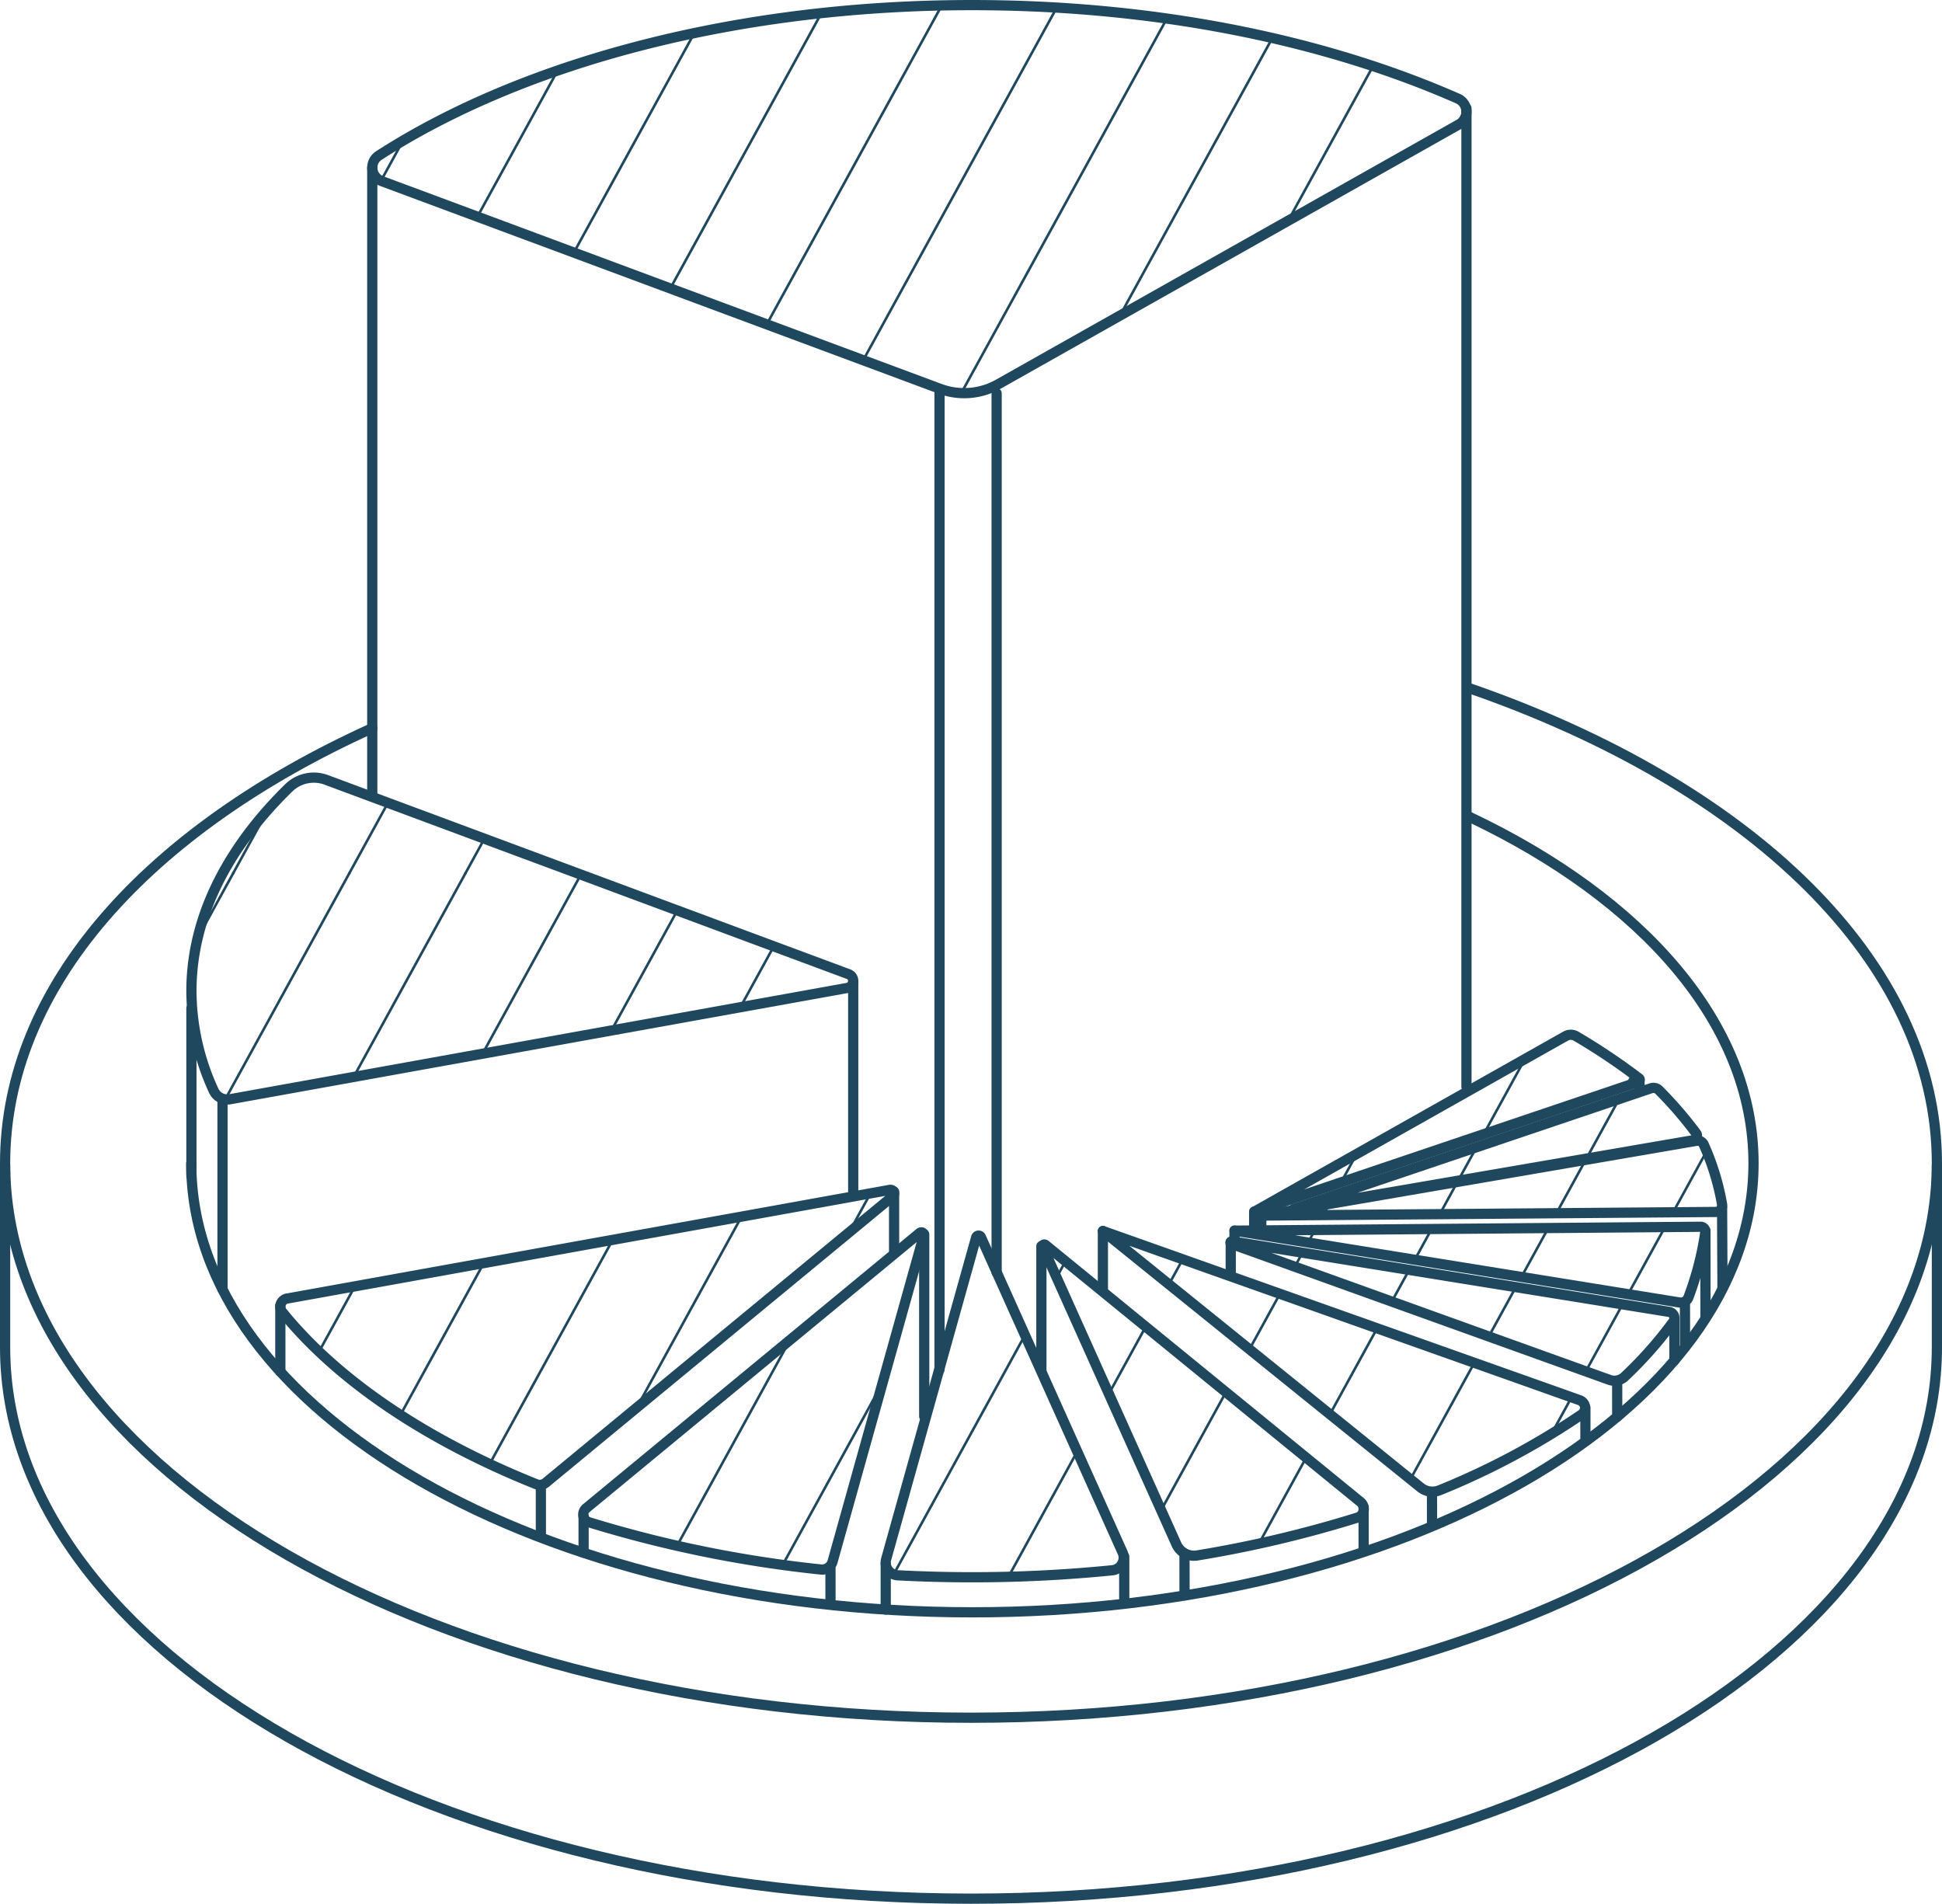 <?xml version="1.0" encoding="UTF-8"?>
<svg xmlns="http://www.w3.org/2000/svg" xmlns:xlink="http://www.w3.org/1999/xlink" width="380.413" height="372.914" viewBox="0 0 380.413 372.914">
  <defs>
    <clipPath id="clip-path">
      <path id="Tracé_27735" data-name="Tracé 27735" d="M439.311,412.04l26.177,58.275a3.771,3.771,0,0,0,4.045,2.181,231.129,231.129,0,0,0,31.426-7.42,1.769,1.769,0,0,0,.575-3.058l-61.723-50.362a.32.32,0,0,0-.2-.075.325.325,0,0,0-.3.458m36.93-.573,74.046,26.628a2.915,2.915,0,0,0,2.987-.613,78.764,78.764,0,0,0,9.532-10.768,1.23,1.23,0,0,0-.813-1.928l-85.623-13.819a.361.361,0,0,0-.048,0,.259.259,0,0,0-.081.5m-49.99-1.258-17.63,63.014a2.488,2.488,0,0,0,2.254,3.157c4.866.257,9.732.386,14.547.386a274.931,274.931,0,0,0,27.5-1.374,2.486,2.486,0,0,0,2-3.495l-27.741-61.759a.5.5,0,0,0-.937.071m-11.059-.885-65.324,53.918a1.592,1.592,0,0,0,.527,2.745,238.364,238.364,0,0,0,45.441,9.26,2.146,2.146,0,0,0,2.293-1.555l17.862-63.848a.5.5,0,0,0-.484-.637.492.492,0,0,0-.315.116m98.09,49.835a3.712,3.712,0,0,0,3.752.562,149.051,149.051,0,0,0,27.807-14.837,1.579,1.579,0,0,0-.35-2.791l-93.413-33.151Zm54.875-51.044-91.294.761,87.189,14.071a1.569,1.569,0,0,0,1.716-.985,60.507,60.507,0,0,0,3.315-12.788.926.926,0,0,0-.917-1.06h-.009m-158.822-7.227-118.06,21.285a1.624,1.624,0,0,0-.967,2.627c10.789,13.31,28.028,25.031,49.767,33.736a1.864,1.864,0,0,0,1.878-.293l67.966-56.1a.718.718,0,0,0-.445-1.271.762.762,0,0,0-.139.013m158.051-9.62-85.167,14.653,88.9-.709a1.271,1.271,0,0,0,1.253-1.468,48.6,48.6,0,0,0-3.6-11.742,1.28,1.28,0,0,0-1.169-.751,1.2,1.2,0,0,0-.217.018m-8.941-10.283L488.45,404.626l78.3-13.472a.857.857,0,0,0,.552-1.347,76.947,76.947,0,0,0-7.3-8.46,1.518,1.518,0,0,0-1.554-.364M541.712,370.77l-60.938,34.368,75.19-25.4a.406.406,0,0,0,.121-.706,124.342,124.342,0,0,0-12.306-8.248,2.075,2.075,0,0,0-2.066-.018M291.627,322.1c-12.522,12.227-19.1,25.885-19.1,39.834a46.9,46.9,0,0,0,4.353,19.494,2.953,2.953,0,0,0,3.209,1.7l120.919-21.8a1.407,1.407,0,0,0,.241-2.7L298.981,320.584a7.111,7.111,0,0,0-2.484-.448,6.96,6.96,0,0,0-4.869,1.966m17.6-123.81a2.814,2.814,0,0,0,.568,4.992L419.17,243.969a13.6,13.6,0,0,0,11.428-.9l90.263-50.907a2.816,2.816,0,0,0-.234-5.027c-26.98-11.875-60.194-18.321-95.2-18.321-45.114,0-87.309,10.857-116.191,29.479" transform="translate(-272.531 -168.813)" fill="#1f485e" stroke="#1f485e" stroke-width="0.5"></path>
    </clipPath>
  </defs>
  <g id="Graph_02" data-name="Graph 02" transform="translate(-238.55 -167.813)">
    <g id="Lines" transform="translate(276.046 168.813)">
      <g id="Groupe_9576" data-name="Groupe 9576" clip-path="url(#clip-path)">
        <line id="Ligne_149551" data-name="Ligne 149551" y1="356.582" x2="195.727" transform="translate(335.724 170.053)" fill="none" stroke="#1f485e" stroke-linecap="round" stroke-miterlimit="10" stroke-width="0.5"></line>
        <line id="Ligne_149552" data-name="Ligne 149552" y1="356.582" x2="195.727" transform="translate(312.974 170.053)" fill="none" stroke="#1f485e" stroke-linecap="round" stroke-miterlimit="10" stroke-width="0.5"></line>
        <line id="Ligne_149553" data-name="Ligne 149553" y1="356.582" x2="195.727" transform="translate(290.22 170.053)" fill="none" stroke="#1f485e" stroke-linecap="round" stroke-miterlimit="10" stroke-width="0.5"></line>
        <line id="Ligne_149554" data-name="Ligne 149554" y1="356.582" x2="195.727" transform="translate(267.47 170.053)" fill="none" stroke="#1f485e" stroke-linecap="round" stroke-miterlimit="10" stroke-width="0.5"></line>
        <line id="Ligne_149555" data-name="Ligne 149555" y1="356.582" x2="195.727" transform="translate(244.72 170.053)" fill="none" stroke="#1f485e" stroke-linecap="round" stroke-miterlimit="10" stroke-width="0.5"></line>
        <line id="Ligne_149556" data-name="Ligne 149556" y1="356.582" x2="195.727" transform="translate(221.97 170.053)" fill="none" stroke="#1f485e" stroke-linecap="round" stroke-miterlimit="10" stroke-width="0.5"></line>
        <line id="Ligne_149557" data-name="Ligne 149557" y1="356.582" x2="195.727" transform="translate(199.216 170.053)" fill="none" stroke="#1f485e" stroke-linecap="round" stroke-miterlimit="10" stroke-width="0.5"></line>
        <line id="Ligne_149558" data-name="Ligne 149558" y1="356.582" x2="195.727" transform="translate(176.466 170.053)" fill="none" stroke="#1f485e" stroke-linecap="round" stroke-miterlimit="10" stroke-width="0.5"></line>
        <line id="Ligne_149559" data-name="Ligne 149559" y1="356.582" x2="195.727" transform="translate(153.717 170.053)" fill="none" stroke="#1f485e" stroke-linecap="round" stroke-miterlimit="10" stroke-width="0.5"></line>
        <line id="Ligne_149560" data-name="Ligne 149560" y1="356.582" x2="195.727" transform="translate(326.689 -186.529)" fill="none" stroke="#1f485e" stroke-linecap="round" stroke-miterlimit="10" stroke-width="0.5"></line>
        <line id="Ligne_149561" data-name="Ligne 149561" y1="356.582" x2="195.727" transform="translate(130.967 170.053)" fill="none" stroke="#1f485e" stroke-linecap="round" stroke-miterlimit="10" stroke-width="0.5"></line>
        <line id="Ligne_149562" data-name="Ligne 149562" y1="356.582" x2="195.727" transform="translate(303.94 -186.529)" fill="none" stroke="#1f485e" stroke-linecap="round" stroke-miterlimit="10" stroke-width="0.5"></line>
        <line id="Ligne_149563" data-name="Ligne 149563" y1="356.582" x2="195.727" transform="translate(108.212 170.053)" fill="none" stroke="#1f485e" stroke-linecap="round" stroke-miterlimit="10" stroke-width="0.5"></line>
        <line id="Ligne_149564" data-name="Ligne 149564" y1="356.582" x2="195.727" transform="translate(281.19 -186.529)" fill="none" stroke="#1f485e" stroke-linecap="round" stroke-miterlimit="10" stroke-width="0.5"></line>
        <line id="Ligne_149565" data-name="Ligne 149565" y1="356.582" x2="195.727" transform="translate(85.463 170.053)" fill="none" stroke="#1f485e" stroke-linecap="round" stroke-miterlimit="10" stroke-width="0.5"></line>
        <line id="Ligne_149566" data-name="Ligne 149566" y1="356.582" x2="195.727" transform="translate(258.44 -186.529)" fill="none" stroke="#1f485e" stroke-linecap="round" stroke-miterlimit="10" stroke-width="0.5"></line>
        <line id="Ligne_149567" data-name="Ligne 149567" y1="356.582" x2="195.727" transform="translate(62.713 170.053)" fill="none" stroke="#1f485e" stroke-linecap="round" stroke-miterlimit="10" stroke-width="0.5"></line>
        <line id="Ligne_149568" data-name="Ligne 149568" y1="356.582" x2="195.727" transform="translate(235.686 -186.529)" fill="none" stroke="#1f485e" stroke-linecap="round" stroke-miterlimit="10" stroke-width="0.5"></line>
        <line id="Ligne_149569" data-name="Ligne 149569" y1="356.582" x2="195.727" transform="translate(39.963 170.053)" fill="none" stroke="#1f485e" stroke-linecap="round" stroke-miterlimit="10" stroke-width="0.5"></line>
        <line id="Ligne_149570" data-name="Ligne 149570" y1="356.582" x2="195.727" transform="translate(212.936 -186.529)" fill="none" stroke="#1f485e" stroke-linecap="round" stroke-miterlimit="10" stroke-width="0.5"></line>
        <line id="Ligne_149571" data-name="Ligne 149571" y1="356.582" x2="195.727" transform="translate(17.213 170.053)" fill="none" stroke="#1f485e" stroke-linecap="round" stroke-miterlimit="10" stroke-width="0.5"></line>
        <line id="Ligne_149572" data-name="Ligne 149572" y1="356.582" x2="195.727" transform="translate(190.186 -186.529)" fill="none" stroke="#1f485e" stroke-linecap="round" stroke-miterlimit="10" stroke-width="0.5"></line>
        <line id="Ligne_149573" data-name="Ligne 149573" y1="356.582" x2="195.727" transform="translate(-5.541 170.053)" fill="none" stroke="#1f485e" stroke-linecap="round" stroke-miterlimit="10" stroke-width="0.5"></line>
        <line id="Ligne_149574" data-name="Ligne 149574" y1="356.582" x2="195.727" transform="translate(167.437 -186.529)" fill="none" stroke="#1f485e" stroke-linecap="round" stroke-miterlimit="10" stroke-width="0.5"></line>
        <line id="Ligne_149575" data-name="Ligne 149575" y1="356.582" x2="195.727" transform="translate(-28.291 170.053)" fill="none" stroke="#1f485e" stroke-linecap="round" stroke-miterlimit="10" stroke-width="0.5"></line>
        <line id="Ligne_149576" data-name="Ligne 149576" y1="356.582" x2="195.727" transform="translate(144.682 -186.529)" fill="none" stroke="#1f485e" stroke-linecap="round" stroke-miterlimit="10" stroke-width="0.5"></line>
        <line id="Ligne_149577" data-name="Ligne 149577" y1="356.582" x2="195.727" transform="translate(-51.041 170.053)" fill="none" stroke="#1f485e" stroke-linecap="round" stroke-miterlimit="10" stroke-width="0.5"></line>
        <line id="Ligne_149578" data-name="Ligne 149578" y1="356.582" x2="195.727" transform="translate(121.932 -186.529)" fill="none" stroke="#1f485e" stroke-linecap="round" stroke-miterlimit="10" stroke-width="0.5"></line>
        <line id="Ligne_149579" data-name="Ligne 149579" y1="356.582" x2="195.727" transform="translate(-73.79 170.053)" fill="none" stroke="#1f485e" stroke-linecap="round" stroke-miterlimit="10" stroke-width="0.5"></line>
        <line id="Ligne_149580" data-name="Ligne 149580" y1="356.582" x2="195.727" transform="translate(99.183 -186.529)" fill="none" stroke="#1f485e" stroke-linecap="round" stroke-miterlimit="10" stroke-width="0.5"></line>
        <line id="Ligne_149581" data-name="Ligne 149581" y1="356.582" x2="195.727" transform="translate(-96.545 170.053)" fill="none" stroke="#1f485e" stroke-linecap="round" stroke-miterlimit="10" stroke-width="0.5"></line>
        <line id="Ligne_149582" data-name="Ligne 149582" y1="356.582" x2="195.727" transform="translate(76.433 -186.529)" fill="none" stroke="#1f485e" stroke-linecap="round" stroke-miterlimit="10" stroke-width="0.5"></line>
        <line id="Ligne_149583" data-name="Ligne 149583" y1="356.582" x2="195.727" transform="translate(-119.294 170.053)" fill="none" stroke="#1f485e" stroke-linecap="round" stroke-miterlimit="10" stroke-width="0.5"></line>
        <line id="Ligne_149584" data-name="Ligne 149584" y1="356.582" x2="195.727" transform="translate(53.679 -186.529)" fill="none" stroke="#1f485e" stroke-linecap="round" stroke-miterlimit="10" stroke-width="0.5"></line>
        <line id="Ligne_149585" data-name="Ligne 149585" y1="356.582" x2="195.727" transform="translate(-142.044 170.053)" fill="none" stroke="#1f485e" stroke-linecap="round" stroke-miterlimit="10" stroke-width="0.5"></line>
        <line id="Ligne_149586" data-name="Ligne 149586" y1="356.582" x2="195.727" transform="translate(30.929 -186.529)" fill="none" stroke="#1f485e" stroke-linecap="round" stroke-miterlimit="10" stroke-width="0.5"></line>
        <line id="Ligne_149587" data-name="Ligne 149587" y1="356.582" x2="195.727" transform="translate(-164.794 170.053)" fill="none" stroke="#1f485e" stroke-linecap="round" stroke-miterlimit="10" stroke-width="0.5"></line>
        <line id="Ligne_149588" data-name="Ligne 149588" y1="356.582" x2="195.727" transform="translate(8.179 -186.529)" fill="none" stroke="#1f485e" stroke-linecap="round" stroke-miterlimit="10" stroke-width="0.5"></line>
        <line id="Ligne_149589" data-name="Ligne 149589" y1="356.582" x2="195.727" transform="translate(-187.548 170.053)" fill="none" stroke="#1f485e" stroke-linecap="round" stroke-miterlimit="10" stroke-width="0.5"></line>
        <line id="Ligne_149590" data-name="Ligne 149590" y1="356.582" x2="195.727" transform="translate(-14.571 -186.529)" fill="none" stroke="#1f485e" stroke-linecap="round" stroke-miterlimit="10" stroke-width="0.5"></line>
        <line id="Ligne_149591" data-name="Ligne 149591" y1="356.582" x2="195.727" transform="translate(-210.298 170.053)" fill="none" stroke="#1f485e" stroke-linecap="round" stroke-miterlimit="10" stroke-width="0.5"></line>
        <line id="Ligne_149592" data-name="Ligne 149592" y1="356.582" x2="195.727" transform="translate(-37.321 -186.529)" fill="none" stroke="#1f485e" stroke-linecap="round" stroke-miterlimit="10" stroke-width="0.5"></line>
        <line id="Ligne_149593" data-name="Ligne 149593" y1="356.582" x2="195.727" transform="translate(-233.048 170.053)" fill="none" stroke="#1f485e" stroke-linecap="round" stroke-miterlimit="10" stroke-width="0.5"></line>
        <line id="Ligne_149594" data-name="Ligne 149594" y1="356.582" x2="195.727" transform="translate(-60.075 -186.529)" fill="none" stroke="#1f485e" stroke-linecap="round" stroke-miterlimit="10" stroke-width="0.5"></line>
        <line id="Ligne_149595" data-name="Ligne 149595" y1="356.582" x2="195.727" transform="translate(-82.825 -186.529)" fill="none" stroke="#1f485e" stroke-linecap="round" stroke-miterlimit="10" stroke-width="0.5"></line>
        <line id="Ligne_149596" data-name="Ligne 149596" y1="356.582" x2="195.727" transform="translate(-105.574 -186.529)" fill="none" stroke="#1f485e" stroke-linecap="round" stroke-miterlimit="10" stroke-width="0.5"></line>
      </g>
    </g>
    <g id="Groupe_9579" data-name="Groupe 9579" transform="translate(239.55 168.813)">
      <path id="Tracé_27736" data-name="Tracé 27736" d="M617.963,374.05v35.791c0,59.653-84.71,108.01-189.206,108.01S239.55,469.494,239.55,409.841V374.112" transform="translate(-239.55 -146.938)" fill="none" stroke="#1f485e" stroke-linecap="round" stroke-linejoin="round" stroke-width="2"></path>
      <line id="Ligne_149597" data-name="Ligne 149597" y2="41.111" transform="translate(166.134 191.322)" fill="none" stroke="#1f485e" stroke-linecap="round" stroke-linejoin="round" stroke-width="2"></line>
      <line id="Ligne_149598" data-name="Ligne 149598" y2="36.892" transform="translate(42.589 214.688)" fill="none" stroke="#1f485e" stroke-linecap="round" stroke-linejoin="round" stroke-width="2"></line>
      <line id="Ligne_149599" data-name="Ligne 149599" y2="32.889" transform="translate(36.495 196.51)" fill="none" stroke="#1f485e" stroke-linecap="round" stroke-linejoin="round" stroke-width="2"></line>
      <line id="Ligne_149600" data-name="Ligne 149600" y2="12.958" transform="translate(53.915 254.735)" fill="none" stroke="#1f485e" stroke-linecap="round" stroke-linejoin="round" stroke-width="2"></line>
      <line id="Ligne_149601" data-name="Ligne 149601" x2="0.001" y2="9.164" transform="translate(104.949 290.558)" fill="none" stroke="#1f485e" stroke-linecap="round" stroke-linejoin="round" stroke-width="2"></line>
      <line id="Ligne_149602" data-name="Ligne 149602" x2="0.001" y2="6.48" transform="translate(113.32 296.031)" fill="none" stroke="#1f485e" stroke-linecap="round" stroke-linejoin="round" stroke-width="2"></line>
      <line id="Ligne_149603" data-name="Ligne 149603" x2="0.001" y2="6.48" transform="translate(161.682 306.196)" fill="none" stroke="#1f485e" stroke-linecap="round" stroke-linejoin="round" stroke-width="2"></line>
      <line id="Ligne_149604" data-name="Ligne 149604" x2="0.001" y2="8.902" transform="translate(172.501 305.376)" fill="none" stroke="#1f485e" stroke-linecap="round" stroke-linejoin="round" stroke-width="2"></line>
      <line id="Ligne_149605" data-name="Ligne 149605" x2="0.001" y2="8.902" transform="translate(219.224 303.9)" fill="none" stroke="#1f485e" stroke-linecap="round" stroke-linejoin="round" stroke-width="2"></line>
      <line id="Ligne_149606" data-name="Ligne 149606" x2="0.008" y2="7.755" transform="translate(231.028 303.737)" fill="none" stroke="#1f485e" stroke-linecap="round" stroke-linejoin="round" stroke-width="2"></line>
      <line id="Ligne_149607" data-name="Ligne 149607" x2="0.008" y2="8.424" transform="translate(266.11 294.228)" fill="none" stroke="#1f485e" stroke-linecap="round" stroke-linejoin="round" stroke-width="2"></line>
      <line id="Ligne_149608" data-name="Ligne 149608" x2="0.008" y2="5.992" transform="translate(279.508 291.4)" fill="none" stroke="#1f485e" stroke-linecap="round" stroke-linejoin="round" stroke-width="2"></line>
      <line id="Ligne_149609" data-name="Ligne 149609" x2="0.008" y2="7.06" transform="translate(315.784 269.456)" fill="none" stroke="#1f485e" stroke-linecap="round" stroke-linejoin="round" stroke-width="2"></line>
      <line id="Ligne_149610" data-name="Ligne 149610" x2="0.008" y2="8.013" transform="translate(326.998 257.465)" fill="none" stroke="#1f485e" stroke-linecap="round" stroke-linejoin="round" stroke-width="2"></line>
      <line id="Ligne_149611" data-name="Ligne 149611" x2="0.008" y2="8.091" transform="translate(329.061 254.423)" fill="none" stroke="#1f485e" stroke-linecap="round" stroke-linejoin="round" stroke-width="2"></line>
      <line id="Ligne_149612" data-name="Ligne 149612" x2="0.008" y2="16.967" transform="translate(333.071 240.096)" fill="none" stroke="#1f485e" stroke-linecap="round" stroke-linejoin="round" stroke-width="2"></line>
      <line id="Ligne_149613" data-name="Ligne 149613" x2="0.075" y2="15.697" transform="translate(336.335 235.546)" fill="none" stroke="#1f485e" stroke-linecap="round" stroke-linejoin="round" stroke-width="2"></line>
      <line id="Ligne_149614" data-name="Ligne 149614" x2="0.075" y2="2.295" transform="translate(320.135 210.382)" fill="none" stroke="#1f485e" stroke-linecap="round" stroke-linejoin="round" stroke-width="2"></line>
      <line id="Ligne_149615" data-name="Ligne 149615" x2="0.008" y2="5.992" transform="translate(309.555 274.72)" fill="none" stroke="#1f485e" stroke-linecap="round" stroke-linejoin="round" stroke-width="2"></line>
      <line id="Ligne_149616" data-name="Ligne 149616" x2="0.001" y2="12.057" transform="translate(174.141 232.424)" fill="none" stroke="#1f485e" stroke-linecap="round" stroke-linejoin="round" stroke-width="2"></line>
      <line id="Ligne_149617" data-name="Ligne 149617" x2="0.001" y2="35.665" transform="translate(180.043 240.784)" fill="none" stroke="#1f485e" stroke-linecap="round" stroke-linejoin="round" stroke-width="2"></line>
      <line id="Ligne_149618" data-name="Ligne 149618" x2="0.001" y2="24.354" transform="translate(202.994 243.079)" fill="none" stroke="#1f485e" stroke-linecap="round" stroke-linejoin="round" stroke-width="2"></line>
      <line id="Ligne_149619" data-name="Ligne 149619" x2="0.001" y2="11.32" transform="translate(215.043 240.129)" fill="none" stroke="#1f485e" stroke-linecap="round" stroke-linejoin="round" stroke-width="2"></line>
      <line id="Ligne_149620" data-name="Ligne 149620" x2="0.001" y2="6.156" transform="translate(240.085 242.301)" fill="none" stroke="#1f485e" stroke-linecap="round" stroke-linejoin="round" stroke-width="2"></line>
      <line id="Ligne_149621" data-name="Ligne 149621" x2="0.001" y2="2.057" transform="translate(240.823 240.046)" fill="none" stroke="#1f485e" stroke-linecap="round" stroke-linejoin="round" stroke-width="2"></line>
      <line id="Ligne_149622" data-name="Ligne 149622" x2="0.001" y2="2.057" transform="translate(246.069 237.505)" fill="none" stroke="#1f485e" stroke-linecap="round" stroke-linejoin="round" stroke-width="2"></line>
      <line id="Ligne_149623" data-name="Ligne 149623" x2="0.001" y2="3.729" transform="translate(244.676 236.325)" fill="none" stroke="#1f485e" stroke-linecap="round" stroke-linejoin="round" stroke-width="2"></line>
      <path id="Tracé_27737" data-name="Tracé 27737" d="M526.209,289.681c54.978,19,91.754,53.591,91.754,93.111,0,59.981-84.711,108.607-189.207,108.607S239.55,442.774,239.55,382.792c0-34.606,28-65.342,71.923-85.229" transform="translate(-239.55 -155.93)" fill="none" stroke="#1f485e" stroke-linecap="round" stroke-linejoin="round" stroke-width="2"></path>
      <path id="Tracé_27738" data-name="Tracé 27738" d="M522.846,312.49c34.006,16.133,55.683,40.547,55.683,67.872,0,48.577-68.507,87.957-153.014,87.957S272.5,428.939,272.5,380.362" transform="translate(-236.038 -153.499)" fill="none" stroke="#1f485e" stroke-linecap="round" stroke-linejoin="round" stroke-width="2"></path>
      <path id="Tracé_27739" data-name="Tracé 27739" d="M523.72,351.361a124.553,124.553,0,0,1,12.307,8.247.408.408,0,0,1-.122.707l-75.19,25.4,60.939-34.368A2.072,2.072,0,0,1,523.72,351.361Z" transform="translate(-215.977 -149.387)" fill="none" stroke="#1f485e" stroke-linecap="round" stroke-linejoin="round" stroke-width="2"></path>
      <path id="Tracé_27740" data-name="Tracé 27740" d="M539.2,360.92a76.911,76.911,0,0,1,7.3,8.459.857.857,0,0,1-.552,1.348l-78.3,13.47,70-23.641A1.514,1.514,0,0,1,539.2,360.92Z" transform="translate(-215.238 -148.385)" fill="none" stroke="#1f485e" stroke-linecap="round" stroke-linejoin="round" stroke-width="2"></path>
      <path id="Tracé_27741" data-name="Tracé 27741" d="M548.574,370.575a48.66,48.66,0,0,1,3.6,11.742,1.272,1.272,0,0,1-1.253,1.469l-88.9.709,85.167-14.653A1.281,1.281,0,0,1,548.574,370.575Z" transform="translate(-215.838 -147.388)" fill="none" stroke="#1f485e" stroke-linecap="round" stroke-linejoin="round" stroke-width="2"></path>
      <path id="Tracé_27742" data-name="Tracé 27742" d="M457.182,385.826l91.294-.762a.928.928,0,0,1,.926,1.062,60.515,60.515,0,0,1-3.315,12.787,1.571,1.571,0,0,1-1.716.985Z" transform="translate(-216.354 -145.764)" fill="none" stroke="#1f485e" stroke-linecap="round" stroke-linejoin="round" stroke-width="2"></path>
      <path id="Tracé_27743" data-name="Tracé 27743" d="M306.386,203.283a2.814,2.814,0,0,1-.568-4.992c28.882-18.623,71.077-29.478,116.192-29.478,35.01,0,68.224,6.446,95.2,18.321a2.817,2.817,0,0,1,.235,5.027l-90.263,50.907a13.607,13.607,0,0,1-11.429.9Z" transform="translate(-232.622 -168.813)" fill="none" stroke="#1f485e" stroke-linecap="round" stroke-linejoin="round" stroke-width="2"></path>
      <path id="Tracé_27744" data-name="Tracé 27744" d="M280.095,368.558a2.956,2.956,0,0,1-3.21-1.7,46.894,46.894,0,0,1-4.354-19.492c0-13.95,6.574-27.607,19.1-39.835a7.024,7.024,0,0,1,7.352-1.518l102.273,38.045a1.407,1.407,0,0,1-.24,2.7Z" transform="translate(-236.035 -154.238)" fill="none" stroke="#1f485e" stroke-linecap="round" stroke-linejoin="round" stroke-width="2"></path>
      <path id="Tracé_27745" data-name="Tracé 27745" d="M456.765,387.644l85.623,13.818a1.231,1.231,0,0,1,.813,1.929,78.758,78.758,0,0,1-9.532,10.767,2.911,2.911,0,0,1-2.986.614l-74.047-26.629A.259.259,0,0,1,456.765,387.644Z" transform="translate(-216.43 -145.49)" fill="none" stroke="#1f485e" stroke-linecap="round" stroke-linejoin="round" stroke-width="2"></path>
      <path id="Tracé_27746" data-name="Tracé 27746" d="M433.881,385.813l93.412,33.151a1.579,1.579,0,0,1,.351,2.791,148.985,148.985,0,0,1-27.807,14.837,3.712,3.712,0,0,1-3.752-.562Z" transform="translate(-218.837 -145.684)" fill="none" stroke="#1f485e" stroke-linecap="round" stroke-linejoin="round" stroke-width="2"></path>
      <path id="Tracé_27747" data-name="Tracé 27747" d="M423.75,388.274l61.723,50.363a1.769,1.769,0,0,1-.575,3.058,231.127,231.127,0,0,1-31.426,7.42,3.771,3.771,0,0,1-4.045-2.182l-26.176-58.275A.323.323,0,0,1,423.75,388.274Z" transform="translate(-219.974 -145.43)" fill="none" stroke="#1f485e" stroke-linecap="round" stroke-linejoin="round" stroke-width="2"></path>
      <path id="Tracé_27748" data-name="Tracé 27748" d="M412.323,453.552c-4.815,0-9.682-.129-14.548-.386a2.49,2.49,0,0,1-2.254-3.158l17.63-63.014a.5.5,0,0,1,.937-.071l27.741,61.76a2.486,2.486,0,0,1-2,3.5A275.229,275.229,0,0,1,412.323,453.552Z" transform="translate(-222.936 -145.597)" fill="none" stroke="#1f485e" stroke-linecap="round" stroke-linejoin="round" stroke-width="2"></path>
      <path id="Tracé_27749" data-name="Tracé 27749" d="M338.4,436.184c-21.74-8.707-38.978-20.428-49.768-33.738a1.624,1.624,0,0,1,.967-2.626l118.06-21.286a.717.717,0,0,1,.584,1.258l-67.966,56.1A1.867,1.867,0,0,1,338.4,436.184Z" transform="translate(-234.358 -146.461)" fill="none" stroke="#1f485e" stroke-linecap="round" stroke-linejoin="round" stroke-width="2"></path>
      <path id="Tracé_27750" data-name="Tracé 27750" d="M388.442,452.093A238.4,238.4,0,0,1,343,442.833a1.593,1.593,0,0,1-.527-2.747L407.8,386.169a.5.5,0,0,1,.8.52l-17.864,63.848A2.147,2.147,0,0,1,388.442,452.093Z" transform="translate(-228.642 -145.659)" fill="none" stroke="#1f485e" stroke-linecap="round" stroke-linejoin="round" stroke-width="2"></path>
      <line id="Ligne_149624" data-name="Ligne 149624" y1="122.597" transform="translate(71.923 31.853)" fill="none" stroke="#1f485e" stroke-linecap="round" stroke-linejoin="round" stroke-width="2"></line>
      <line id="Ligne_149625" data-name="Ligne 149625" y1="191.658" transform="translate(286.261 20.214)" fill="none" stroke="#1f485e" stroke-linecap="round" stroke-linejoin="round" stroke-width="2"></line>
      <line id="Ligne_149690" data-name="Ligne 149690" y1="172.218" transform="translate(194.228 76.047)" fill="none" stroke="#1f485e" stroke-linecap="round" stroke-linejoin="round" stroke-width="2"></line>
      <line id="Ligne_149691" data-name="Ligne 149691" y1="191.218" transform="translate(183.04 76.047)" fill="none" stroke="#1f485e" stroke-linecap="round" stroke-linejoin="round" stroke-width="2"></line>
    </g>
  </g>
</svg>
